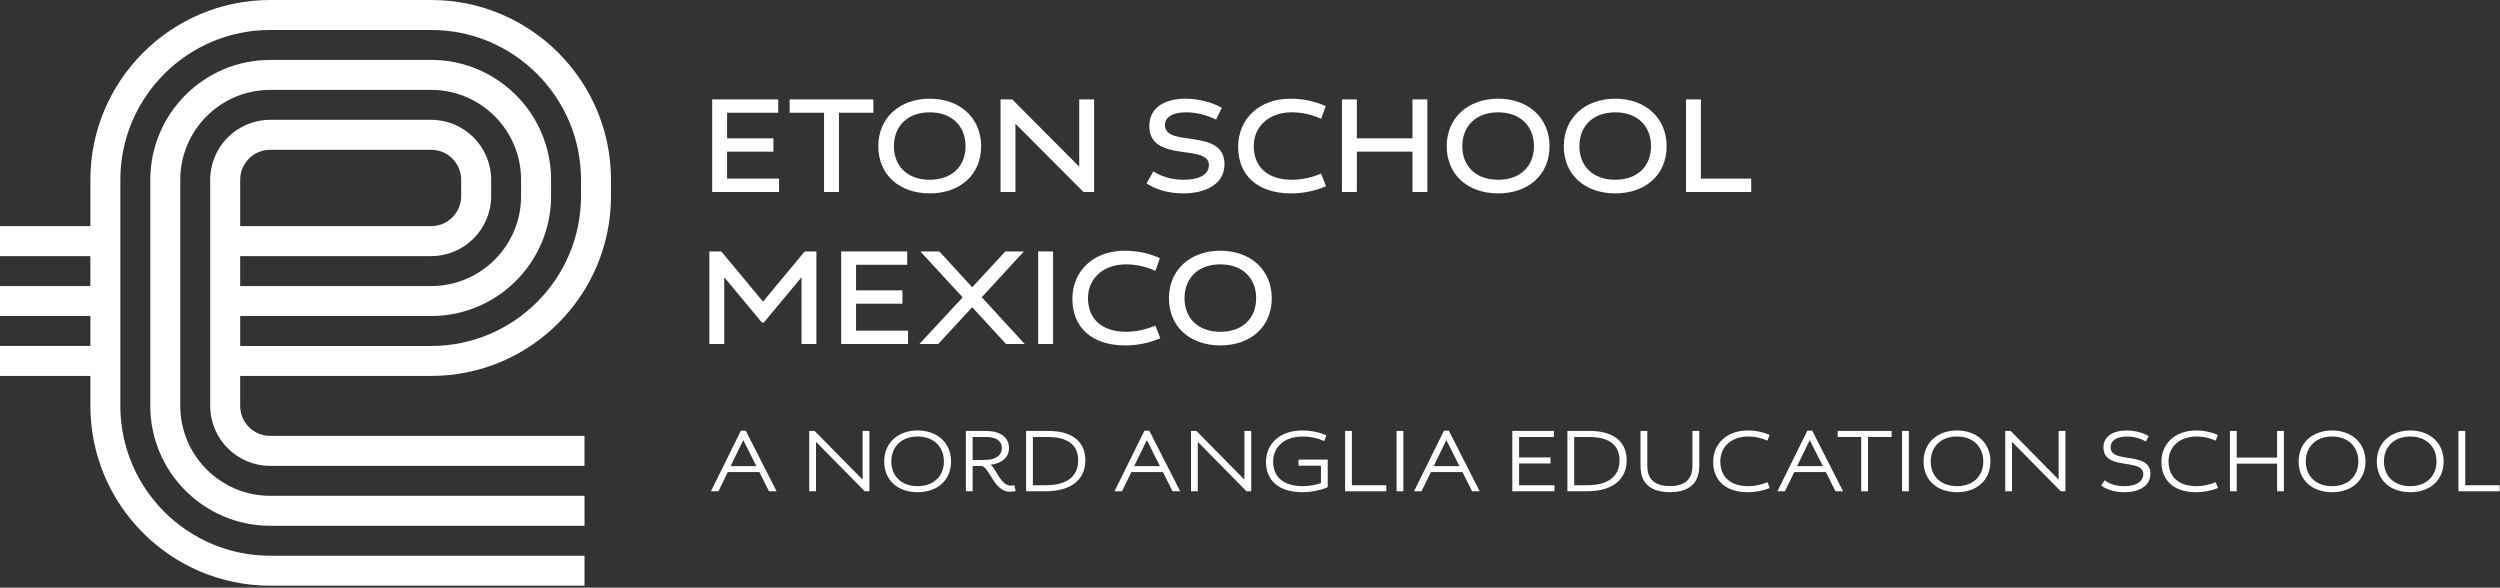 <svg xmlns="http://www.w3.org/2000/svg" xmlns:xlink="http://www.w3.org/1999/xlink" xmlns:serif="http://www.serif.com/" width="100%" height="100%" viewBox="0 0 268 63" xml:space="preserve" style="fill-rule:evenodd;clip-rule:evenodd;stroke-linejoin:round;stroke-miterlimit:2;"><rect x="0" y="0" width="268" height="63" fill="#333333" stroke="none"/><path d="M25.747,19.271c-0,-1.771 1.441,-3.213 3.213,-3.213l17.265,0c1.771,0 3.213,1.442 3.213,3.213l-0,1.757c-0,1.772 -1.442,3.213 -3.213,3.213l-20.478,0l-0,-4.97Zm20.478,21.029c10.626,-0 19.272,-8.646 19.272,-19.272l-0,-1.757c-0,-10.627 -8.646,-19.271 -19.272,-19.271l-17.264,0c-10.627,0 -19.272,8.645 -19.272,19.271l-0,4.97l-9.689,0l0,3.213l9.689,0l-0,3.21l-9.689,0l0,3.213l9.689,0l-0,3.21l-9.689,0l0,3.213l9.689,-0l-0,3.213c-0,10.627 8.645,19.272 19.272,19.272l33.699,0l-0,-3.213l-33.7,0c-8.789,0 -15.952,-7.098 -16.058,-15.863l0,-24.622c0.099,-8.77 7.265,-15.875 16.059,-15.875l17.264,0c8.854,0 16.059,7.204 16.059,16.059l-0,1.757c-0,8.855 -7.205,16.059 -16.059,16.059l-20.478,0l-0,-3.21l20.478,0c7.084,0 12.849,-5.764 12.849,-12.849l-0,-1.757c-0,-7.085 -5.765,-12.849 -12.849,-12.849l-17.264,0c-7.086,0 -12.849,5.764 -12.849,12.849l-0,24.242c-0,7.086 5.763,12.849 12.849,12.849l33.699,0l-0,-3.213l-33.7,0c-5.313,0 -9.635,-4.322 -9.635,-9.636l-0,-24.242c-0,-5.314 4.322,-9.636 9.636,-9.636l17.264,0c5.313,0 9.636,4.322 9.636,9.636l-0,1.757c-0,5.313 -4.323,9.636 -9.636,9.636l-20.478,0l-0,-3.21l20.478,0c3.543,0 6.426,-2.883 6.426,-6.426l-0,-1.757c-0,-3.543 -2.883,-6.426 -6.426,-6.426l-17.264,0c-3.544,0 -6.427,2.883 -6.427,6.426l-0,24.242c-0,3.544 2.883,6.427 6.427,6.427l33.697,0l0,-3.213l-33.698,0c-1.772,0 -3.213,-1.441 -3.213,-3.214l-0,-3.213l20.478,-0Z" style="fill:#fff;fill-rule:nonzero;"></path><path d="M76.347,10.656l7.078,0l-0,1.431l-5.482,-0l0,2.741l4.969,-0l0.001,1.43l-4.97,0l0,2.891l5.572,0l-0,1.431l-7.168,0l0,-9.924Z" style="fill:#fff;fill-rule:nonzero;"></path><path d="M88.338,12.087l-3.689,-0l-0,-1.43l8.975,-0l0,1.43l-3.69,-0l0,8.493l-1.596,-0l0,-8.493Z" style="fill:#fff;fill-rule:nonzero;"></path><path d="M103.507,15.671c-0,-2.093 -1.401,-3.629 -3.84,-3.629c-2.44,-0 -3.84,1.536 -3.84,3.629c-0,2.093 1.4,3.599 3.84,3.599c2.439,0 3.84,-1.506 3.84,-3.599m-9.352,0c-0,-3.027 2.274,-5.09 5.512,-5.09c3.237,-0 5.511,2.063 5.511,5.09c0,3.117 -2.319,5.06 -5.511,5.06c-3.193,-0 -5.512,-1.943 -5.512,-5.06" style="fill:#fff;fill-rule:nonzero;"></path><path d="M107.259,10.656l1.25,0l7.153,7.184l0.03,-0l0,-7.184l1.596,0l0,9.924l-1.144,0l-7.258,-7.288l-0.031,-0l0,7.288l-1.596,0l0,-9.924Z" style="fill:#fff;fill-rule:nonzero;"></path><path d="M123.63,18.382c0.843,0.512 1.913,0.888 3.238,0.888c1.657,0 2.725,-0.527 2.725,-1.581c0,-1.777 -3.704,-0.933 -5.481,-2.229c-0.557,-0.406 -0.903,-1.009 -0.903,-1.957c-0,-1.958 1.626,-2.922 3.87,-2.922c1.521,-0 2.967,0.437 3.9,0.979l-0.618,1.265c-0.813,-0.407 -1.987,-0.783 -3.177,-0.783c-1.731,-0 -2.304,0.677 -2.304,1.37c0,2.455 6.385,0.241 6.385,4.202c0,2.183 -2.123,3.117 -4.412,3.117c-1.642,-0 -2.982,-0.437 -3.946,-1.069l0.723,-1.28Z" style="fill:#fff;fill-rule:nonzero;"></path><path d="M138.315,10.581c1.476,0 2.711,0.302 3.795,0.798l-0.482,1.355c-0.949,-0.421 -1.972,-0.692 -3.162,-0.692c-2.485,0 -4.066,1.566 -4.066,3.614c0,2.184 1.431,3.614 4.096,3.614c1.054,-0 2.123,-0.241 3.132,-0.662l0.527,1.355c-1.34,0.572 -2.62,0.768 -3.765,0.768c-3.614,-0 -5.661,-1.973 -5.661,-4.985c-0,-2.997 2.259,-5.165 5.586,-5.165" style="fill:#fff;fill-rule:nonzero;"></path><path d="M143.858,10.656l1.596,0l0,4.172l5.964,-0l0,-4.172l1.596,0l0,9.924l-1.596,0l0,-4.322l-5.964,0l0,4.322l-1.596,0l0,-9.924Z" style="fill:#fff;fill-rule:nonzero;"></path><path d="M164.439,15.671c0,-2.093 -1.4,-3.629 -3.84,-3.629c-2.439,-0 -3.84,1.536 -3.84,3.629c0,2.093 1.401,3.599 3.84,3.599c2.44,0 3.84,-1.506 3.84,-3.599m-9.351,0c-0,-3.027 2.274,-5.09 5.511,-5.09c3.238,-0 5.512,2.063 5.512,5.09c0,3.117 -2.319,5.06 -5.512,5.06c-3.192,-0 -5.511,-1.943 -5.511,-5.06" style="fill:#fff;fill-rule:nonzero;"></path><path d="M176.991,15.671c0,-2.093 -1.4,-3.629 -3.84,-3.629c-2.44,-0 -3.84,1.536 -3.84,3.629c0,2.093 1.4,3.599 3.84,3.599c2.44,0 3.84,-1.506 3.84,-3.599m-9.352,0c0,-3.027 2.274,-5.09 5.512,-5.09c3.238,-0 5.512,2.063 5.512,5.09c-0,3.117 -2.319,5.06 -5.512,5.06c-3.193,-0 -5.512,-1.943 -5.512,-5.06" style="fill:#fff;fill-rule:nonzero;"></path><path d="M180.744,10.656l1.596,0l-0,8.493l5.392,0l-0,1.431l-6.988,0l-0,-9.924Z" style="fill:#fff;fill-rule:nonzero;"></path><path d="M76.042,26.954l1.28,-0l4.457,5.361l0.03,-0l4.457,-5.361l1.251,-0l-0,9.924l-1.596,-0l-0,-7.123l-0.031,0l-4.005,4.819l-0.212,-0l-4.005,-4.819l-0.03,0l-0,7.123l-1.596,-0l-0,-9.924Z" style="fill:#fff;fill-rule:nonzero;"></path><path d="M90.173,26.954l7.078,-0l-0,1.43l-5.482,0l0,2.741l4.97,0l-0,1.431l-4.97,-0l0,2.891l5.572,-0l-0,1.431l-7.168,-0l0,-9.924Z" style="fill:#fff;fill-rule:nonzero;"></path><path d="M103.196,31.878l-4.533,-4.924l2.033,-0l3.523,3.84l3.555,-3.84l1.987,-0l-4.517,4.909l4.608,5.015l-2.003,-0l-3.63,-3.945l-3.644,3.945l-2.017,-0l4.638,-5Z" style="fill:#fff;fill-rule:nonzero;"></path><rect x="111.293" y="26.954" width="1.596" height="9.924" style="fill:#fff;"></rect><path d="M120.547,26.879c1.476,-0 2.71,0.301 3.795,0.798l-0.482,1.355c-0.949,-0.422 -1.973,-0.692 -3.162,-0.692c-2.485,-0 -4.066,1.566 -4.066,3.614c-0,2.183 1.43,3.613 4.096,3.613c1.053,0 2.123,-0.24 3.132,-0.662l0.527,1.355c-1.34,0.573 -2.621,0.768 -3.765,0.768c-3.614,0 -5.662,-1.972 -5.662,-4.984c0,-2.997 2.259,-5.165 5.587,-5.165" style="fill:#fff;fill-rule:nonzero;"></path><path d="M134.661,31.969c0,-2.094 -1.4,-3.63 -3.84,-3.63c-2.439,0 -3.84,1.536 -3.84,3.63c0,2.093 1.401,3.599 3.84,3.599c2.44,-0 3.84,-1.506 3.84,-3.599m-9.351,-0c-0,-3.027 2.274,-5.091 5.511,-5.091c3.238,0 5.512,2.064 5.512,5.091c0,3.117 -2.319,5.059 -5.512,5.059c-3.192,0 -5.511,-1.942 -5.511,-5.059" style="fill:#fff;fill-rule:nonzero;"></path><path d="M81.082,49.967l-1.394,-2.769l-0.02,-0l-1.345,2.769l2.759,-0Zm-1.659,-3.8l0.52,0l3.309,6.5l-0.815,-0l-1.031,-2.062l-3.387,-0l-1.001,2.062l-0.806,-0l3.211,-6.5Z" style="fill:#fff;fill-rule:nonzero;"></path><path d="M86.749,46.197l0.579,-0l5.125,5.203l0.02,0l-0,-5.203l0.727,-0l-0,6.47l-0.501,-0l-5.204,-5.282l-0.019,-0l-0,5.282l-0.727,-0l-0,-6.47Z" style="fill:#fff;fill-rule:nonzero;"></path><path d="M101.188,49.466c-0,-1.541 -1.061,-2.671 -2.818,-2.671c-1.767,0 -2.818,1.13 -2.818,2.671c0,1.541 1.051,2.65 2.818,2.65c1.757,0 2.818,-1.109 2.818,-2.65m-6.401,-0c-0,-1.964 1.443,-3.319 3.583,-3.319c2.141,0 3.584,1.355 3.584,3.319c-0,2.023 -1.473,3.298 -3.584,3.298c-2.121,0 -3.583,-1.275 -3.583,-3.298" style="fill:#fff;fill-rule:nonzero;"></path><path d="M105.298,49.309c0.481,-0 0.835,-0.029 1.11,-0.108c0.657,-0.197 0.991,-0.609 0.991,-1.188c0,-0.521 -0.334,-0.874 -0.756,-1.021c-0.334,-0.127 -0.687,-0.148 -1.158,-0.148l-1.218,0l0,2.465l1.031,-0Zm-1.757,-3.113l1.944,0c0.579,0 1.001,0.05 1.355,0.158c0.815,0.265 1.325,0.814 1.325,1.669c-0,0.981 -0.716,1.639 -1.983,1.806l-0,0.02c0.471,0.226 0.854,1.492 1.551,1.993c0.187,0.138 0.403,0.216 0.628,0.216c0.118,-0 0.266,-0.02 0.374,-0.049l0.147,0.619c-0.158,0.058 -0.373,0.088 -0.589,0.088c-0.393,0 -0.697,-0.118 -0.982,-0.325c-1.021,-0.706 -1.404,-2.434 -2.16,-2.434l-0.884,-0l0,2.71l-0.726,-0l0,-6.471Z" style="fill:#fff;fill-rule:nonzero;"></path><path d="M111.942,52.018c0.696,0 1.246,-0.058 1.708,-0.186c1.325,-0.373 1.934,-1.266 1.934,-2.514c0,-1.158 -0.589,-1.875 -1.542,-2.218c-0.48,-0.187 -1.08,-0.256 -1.825,-0.256l-1.493,0l0,5.174l1.218,0Zm-1.944,-5.822l2.317,0c0.805,0 1.443,0.089 1.973,0.275c1.286,0.432 2.062,1.395 2.062,2.857c0,1.64 -0.933,2.7 -2.503,3.122c-0.531,0.147 -1.12,0.216 -1.876,0.216l-1.973,0l-0,-6.47Z" style="fill:#fff;fill-rule:nonzero;"></path><path d="M124.344,49.967l-1.394,-2.769l-0.02,-0l-1.345,2.769l2.759,-0Zm-1.659,-3.8l0.52,0l3.309,6.5l-0.816,-0l-1.03,-2.062l-3.387,-0l-1.002,2.062l-0.805,-0l3.211,-6.5Z" style="fill:#fff;fill-rule:nonzero;"></path><path d="M127.678,46.197l0.579,-0l5.125,5.203l0.02,0l-0,-5.203l0.726,-0l0,6.47l-0.501,-0l-5.203,-5.282l-0.02,-0l0,5.282l-0.726,-0l-0,-6.47Z" style="fill:#fff;fill-rule:nonzero;"></path><path d="M139.603,46.147c0.923,0 1.797,0.187 2.582,0.511l-0.225,0.618c-0.668,-0.294 -1.473,-0.481 -2.328,-0.481c-1.963,0 -3.151,1.129 -3.151,2.681c-0,1.62 1.051,2.641 3.201,2.641c0.569,-0 1.374,-0.118 1.924,-0.334l-0,-1.865l-2.406,-0l0,-0.648l3.132,-0l0,2.945c-0.54,0.274 -1.688,0.55 -2.709,0.55c-2.612,-0 -3.908,-1.326 -3.908,-3.25c0,-1.934 1.483,-3.368 3.888,-3.368" style="fill:#fff;fill-rule:nonzero;"></path><path d="M144.195,46.197l0.727,-0l-0,5.822l3.691,-0l0,0.648l-4.418,-0l-0,-6.47Z" style="fill:#fff;fill-rule:nonzero;"></path><rect x="149.713" y="46.196" width="0.727" height="6.47" style="fill:#fff;"></rect><path d="M156.453,49.967l-1.394,-2.769l-0.02,-0l-1.344,2.769l2.758,-0Zm-1.659,-3.8l0.521,0l3.308,6.5l-0.815,-0l-1.031,-2.062l-3.387,-0l-1.002,2.062l-0.805,-0l3.211,-6.5Z" style="fill:#fff;fill-rule:nonzero;"></path><path d="M162.12,46.197l4.457,-0l0,0.648l-3.73,-0l-0,2.199l3.367,-0l0,0.638l-3.367,-0l-0,2.337l3.79,-0l-0,0.648l-4.517,-0l0,-6.47Z" style="fill:#fff;fill-rule:nonzero;"></path><path d="M169.971,52.018c0.697,0 1.246,-0.058 1.708,-0.186c1.326,-0.373 1.935,-1.266 1.935,-2.514c-0,-1.158 -0.59,-1.875 -1.542,-2.218c-0.481,-0.187 -1.08,-0.256 -1.826,-0.256l-1.492,0l-0,5.174l1.217,0Zm-1.944,-5.822l2.317,0c0.805,0 1.443,0.089 1.974,0.275c1.285,0.432 2.061,1.395 2.061,2.857c0,1.64 -0.933,2.7 -2.504,3.122c-0.529,0.147 -1.119,0.216 -1.875,0.216l-1.973,0l-0,-6.47Z" style="fill:#fff;fill-rule:nonzero;"></path><path d="M176.03,51.096c-0.108,-0.344 -0.166,-0.708 -0.166,-1.208l-0,-3.691l0.726,-0l-0,3.543c-0,0.521 0.039,0.845 0.147,1.14c0.294,0.785 1.002,1.227 2.278,1.227c1.247,-0 1.944,-0.423 2.248,-1.179c0.118,-0.294 0.167,-0.647 0.167,-1.138l0,-3.593l0.737,-0l-0,3.642c-0,0.589 -0.079,0.981 -0.207,1.326c-0.422,1.089 -1.473,1.599 -2.945,1.599c-1.522,0 -2.592,-0.54 -2.985,-1.668" style="fill:#fff;fill-rule:nonzero;"></path><path d="M187.372,46.147c0.834,0 1.59,0.157 2.326,0.471l-0.226,0.619c-0.588,-0.265 -1.256,-0.442 -2.042,-0.442c-1.855,0 -3.013,1.119 -3.013,2.661c-0,1.64 1.05,2.661 3.003,2.661c0.747,-0 1.444,-0.177 2.052,-0.423l0.246,0.619c-0.805,0.324 -1.59,0.452 -2.366,0.452c-2.406,-0 -3.701,-1.306 -3.701,-3.25c-0,-1.944 1.453,-3.368 3.721,-3.368" style="fill:#fff;fill-rule:nonzero;"></path><path d="M195.408,49.967l-1.394,-2.769l-0.02,-0l-1.344,2.769l2.758,-0Zm-1.659,-3.8l0.521,0l3.308,6.5l-0.815,-0l-1.031,-2.062l-3.387,-0l-1.001,2.062l-0.806,-0l3.211,-6.5Z" style="fill:#fff;fill-rule:nonzero;"></path><path d="M199.52,46.845l-2.523,-0l0,-0.648l5.783,-0l-0,0.648l-2.533,-0l-0,5.822l-0.727,-0l0,-5.822Z" style="fill:#fff;fill-rule:nonzero;"></path><rect x="203.9" y="46.196" width="0.727" height="6.47" style="fill:#fff;"></rect><path d="M212.609,49.466c0,-1.541 -1.06,-2.671 -2.817,-2.671c-1.767,0 -2.818,1.13 -2.818,2.671c-0,1.541 1.051,2.65 2.818,2.65c1.757,0 2.817,-1.109 2.817,-2.65m-6.401,-0c0,-1.964 1.443,-3.319 3.584,-3.319c2.14,0 3.583,1.355 3.583,3.319c0,2.023 -1.473,3.298 -3.583,3.298c-2.121,0 -3.584,-1.275 -3.584,-3.298" style="fill:#fff;fill-rule:nonzero;"></path><path d="M214.962,46.197l0.579,-0l5.126,5.203l0.019,0l0,-5.203l0.727,-0l0,6.47l-0.501,-0l-5.203,-5.282l-0.02,-0l0,5.282l-0.727,-0l0,-6.47Z" style="fill:#fff;fill-rule:nonzero;"></path><path d="M225.617,51.488c0.52,0.393 1.246,0.629 2.131,0.629c1.099,-0 2.012,-0.403 2.012,-1.296c-0,-1.385 -2.641,-0.776 -3.761,-1.699c-0.313,-0.255 -0.51,-0.608 -0.51,-1.158c0,-1.168 1.011,-1.816 2.484,-1.816c0.982,-0 1.885,0.294 2.367,0.618l-0.305,0.56c-0.422,-0.256 -1.178,-0.53 -2.013,-0.53c-1.266,-0 -1.767,0.54 -1.767,1.128c0,1.896 4.271,0.344 4.271,2.887c-0,1.325 -1.296,1.954 -2.778,1.954c-1.1,-0 -1.964,-0.305 -2.494,-0.717l0.363,-0.56Z" style="fill:#fff;fill-rule:nonzero;"></path><path d="M235.424,46.147c0.834,0 1.59,0.157 2.326,0.471l-0.226,0.619c-0.588,-0.265 -1.256,-0.442 -2.042,-0.442c-1.855,0 -3.013,1.119 -3.013,2.661c-0,1.64 1.05,2.661 3.003,2.661c0.747,-0 1.444,-0.177 2.052,-0.423l0.246,0.619c-0.805,0.324 -1.59,0.452 -2.366,0.452c-2.406,-0 -3.701,-1.306 -3.701,-3.25c-0,-1.944 1.453,-3.368 3.721,-3.368" style="fill:#fff;fill-rule:nonzero;"></path><path d="M239.049,46.197l0.726,-0l0,2.856l4.33,0l0,-2.856l0.727,-0l-0,6.47l-0.727,-0l0,-2.966l-4.33,0l0,2.966l-0.726,-0l-0,-6.47Z" style="fill:#fff;fill-rule:nonzero;"></path><path d="M252.815,49.466c0,-1.541 -1.06,-2.671 -2.817,-2.671c-1.767,0 -2.818,1.13 -2.818,2.671c-0,1.541 1.051,2.65 2.818,2.65c1.757,0 2.817,-1.109 2.817,-2.65m-6.401,-0c0,-1.964 1.443,-3.319 3.584,-3.319c2.14,0 3.583,1.355 3.583,3.319c0,2.023 -1.473,3.298 -3.583,3.298c-2.121,0 -3.584,-1.275 -3.584,-3.298" style="fill:#fff;fill-rule:nonzero;"></path><path d="M261.194,49.466c0,-1.541 -1.06,-2.671 -2.817,-2.671c-1.767,0 -2.818,1.13 -2.818,2.671c-0,1.541 1.051,2.65 2.818,2.65c1.757,0 2.817,-1.109 2.817,-2.65m-6.401,-0c0,-1.964 1.444,-3.319 3.584,-3.319c2.14,0 3.583,1.355 3.583,3.319c0,2.023 -1.472,3.298 -3.583,3.298c-2.121,0 -3.584,-1.275 -3.584,-3.298" style="fill:#fff;fill-rule:nonzero;"></path><path d="M263.546,46.197l0.727,-0l-0,5.822l3.691,-0l0,0.648l-4.418,-0l-0,-6.47Z" style="fill:#fff;fill-rule:nonzero;"></path></svg>